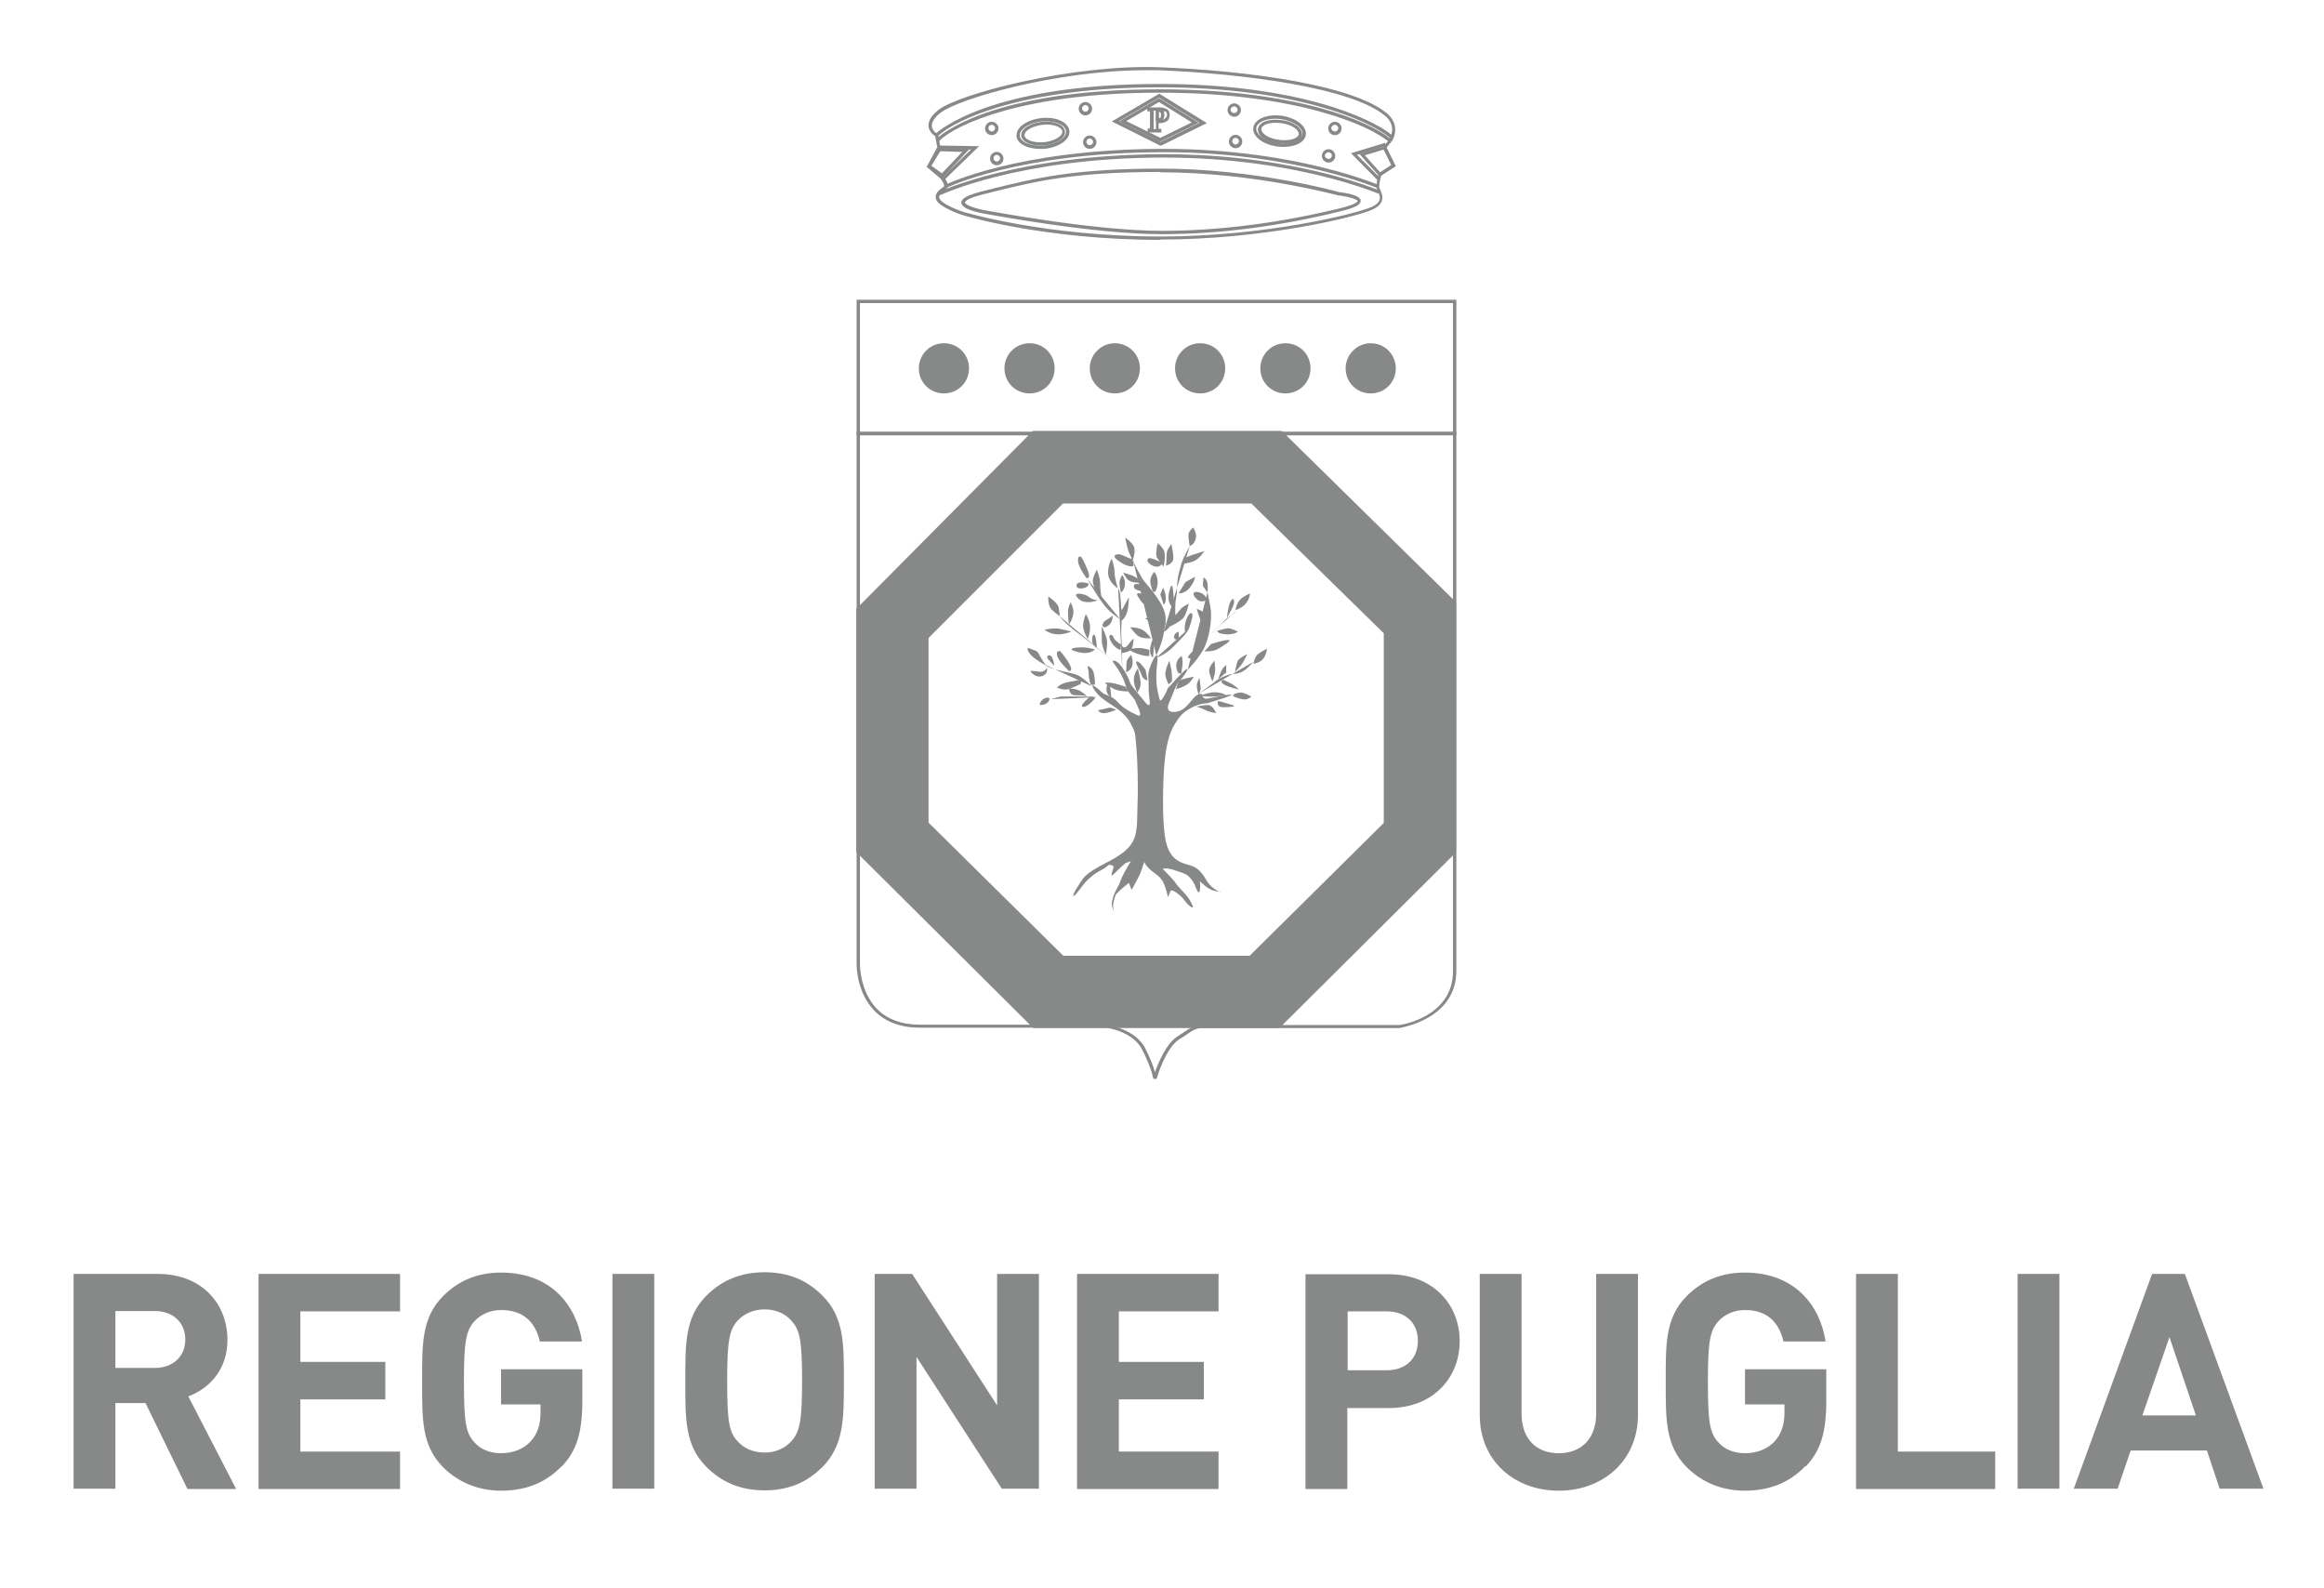 <?xml version="1.0" encoding="UTF-8"?>
<svg id="Livello_1" data-name="Livello 1" xmlns="http://www.w3.org/2000/svg" viewBox="0 0 69.48 47.48">
  <defs>
    <style>
      .cls-1, .cls-2 {
        fill: #878888;
      }

      .cls-2 {
        fill-rule: evenodd;
      }
    </style>
  </defs>
  <g>
    <path class="cls-1" d="M5.6,44.5l-1.25-2.56h-.9v2.56h-1.25v-6.42h2.52c1.31,0,2.08,.89,2.08,1.97,0,.9-.55,1.46-1.17,1.69l1.43,2.77h-1.45Zm-.97-5.31h-1.18v1.7h1.18c.55,0,.91-.35,.91-.85s-.36-.85-.91-.85Z"/>
    <path class="cls-1" d="M7.73,44.5v-6.42h4.23v1.12h-2.98v1.51h2.54v1.12h-2.54v1.56h2.98v1.12H7.73Z"/>
    <path class="cls-1" d="M16.79,43.83c-.51,.53-1.13,.73-1.81,.73s-1.28-.25-1.73-.7c-.65-.65-.63-1.45-.63-2.56s-.02-1.91,.63-2.56c.45-.45,1.01-.7,1.73-.7,1.49,0,2.25,.97,2.42,2.06h-1.26c-.14-.6-.51-.94-1.16-.94-.34,0-.62,.14-.8,.34-.24,.27-.31,.57-.31,1.8s.06,1.54,.31,1.81c.18,.21,.46,.33,.8,.33,.38,0,.69-.14,.89-.36,.21-.23,.29-.52,.29-.86v-.24h-1.18v-1.05h2.43v.94c0,.93-.16,1.49-.61,1.96Z"/>
    <path class="cls-1" d="M18.31,44.5v-6.42h1.25v6.42h-1.25Z"/>
    <path class="cls-1" d="M24.59,43.85c-.45,.45-1,.7-1.73,.7s-1.29-.25-1.74-.7c-.65-.65-.63-1.45-.63-2.56s-.02-1.91,.63-2.56c.45-.45,1.01-.7,1.74-.7s1.28,.25,1.73,.7c.65,.65,.64,1.45,.64,2.56s0,1.91-.64,2.56Zm-.93-4.37c-.18-.21-.46-.34-.8-.34s-.63,.14-.81,.34c-.24,.27-.31,.57-.31,1.8s.06,1.53,.31,1.8c.18,.21,.47,.34,.81,.34s.62-.14,.8-.34c.24-.27,.32-.57,.32-1.8s-.07-1.53-.32-1.8Z"/>
    <path class="cls-1" d="M29.95,44.5l-2.55-3.94v3.94h-1.25v-6.42h1.12l2.54,3.93v-3.93h1.25v6.42h-1.12Z"/>
    <path class="cls-1" d="M32.2,44.5v-6.42h4.23v1.12h-2.98v1.51h2.54v1.12h-2.54v1.56h2.98v1.12h-4.23Z"/>
    <path class="cls-1" d="M41.52,42.09h-1.24v2.42h-1.25v-6.42h2.49c1.33,0,2.12,.91,2.12,2s-.79,2-2.12,2Zm-.06-2.89h-1.17v1.76h1.17c.57,0,.93-.35,.93-.88s-.36-.88-.93-.88Z"/>
    <path class="cls-1" d="M46.6,44.56c-1.32,0-2.36-.89-2.36-2.26v-4.22h1.25v4.18c0,.74,.43,1.18,1.11,1.18s1.12-.44,1.12-1.18v-4.18h1.25v4.22c0,1.36-1.05,2.26-2.36,2.26Z"/>
    <path class="cls-1" d="M53.97,43.83c-.51,.53-1.13,.73-1.81,.73s-1.28-.25-1.73-.7c-.65-.65-.63-1.45-.63-2.56s-.02-1.91,.63-2.56c.45-.45,1.01-.7,1.73-.7,1.49,0,2.25,.97,2.42,2.06h-1.26c-.14-.6-.51-.94-1.15-.94-.34,0-.62,.14-.8,.34-.24,.27-.31,.57-.31,1.8s.06,1.54,.31,1.81c.18,.21,.46,.33,.8,.33,.38,0,.69-.14,.89-.36,.21-.23,.29-.52,.29-.86v-.24h-1.18v-1.05h2.43v.94c0,.93-.16,1.49-.61,1.96Z"/>
    <path class="cls-1" d="M55.49,44.5v-6.42h1.25v5.31h2.91v1.12h-4.17Z"/>
    <path class="cls-1" d="M60.32,44.5v-6.42h1.25v6.42h-1.25Z"/>
    <path class="cls-1" d="M66.36,44.5l-.38-1.14h-2.28l-.39,1.14h-1.31l2.34-6.42h.98l2.35,6.42h-1.31Zm-1.5-4.53l-.81,2.34h1.6l-.79-2.34Z"/>
  </g>
  <path class="cls-1" d="M43.54,13.01H25.61v-4.05h17.93v4.05Zm-17.84-.1h17.74v-3.85H25.71v3.85Z"/>
  <path class="cls-1" d="M34.58,32.25h-.1s-.04-.3-.33-.87c-.28-.56-1.08-.66-1.08-.66h-5.56c-.58,0-1.04-.17-1.37-.51-.54-.56-.53-1.36-.53-1.4V12.91h17.93V29.02c0,1.46-1.68,1.7-1.7,1.71h-5.86c-.22,0-.28,.04-.6,.26l-.13,.08c-.42,.28-.67,1.17-.67,1.18ZM25.71,13.01v15.81s-.01,.8,.5,1.33c.31,.32,.75,.48,1.3,.48h5.56s.87,.11,1.17,.71c.17,.33,.25,.57,.29,.71,.1-.28,.33-.84,.66-1.06l.12-.08c.33-.22,.41-.27,.66-.27h5.86c.06,0,1.61-.24,1.61-1.61V13.01H25.71Z"/>
  <path class="cls-1" d="M27.47,11.01c0-.41,.33-.75,.75-.75s.75,.33,.75,.75-.33,.75-.75,.75-.75-.33-.75-.75Z"/>
  <path class="cls-1" d="M30.03,11.01c0-.41,.33-.75,.75-.75s.75,.33,.75,.75-.33,.75-.75,.75-.75-.33-.75-.75Z"/>
  <path class="cls-1" d="M32.58,11.01c0-.41,.34-.75,.75-.75s.75,.33,.75,.75-.33,.75-.75,.75-.75-.33-.75-.75Z"/>
  <path class="cls-1" d="M35.13,11.01c0-.41,.33-.75,.75-.75s.75,.33,.75,.75-.33,.75-.75,.75-.75-.33-.75-.75Z"/>
  <path class="cls-1" d="M40.23,11.01c0-.41,.34-.75,.75-.75s.75,.33,.75,.75-.33,.75-.75,.75-.75-.33-.75-.75Z"/>
  <g>
    <path class="cls-2" d="M38.29,12.93h-7.38l-5.25,5.28v7.24l5.27,5.23h7.3l5.26-5.21v-7.44l-5.19-5.09Zm3.12,11.69l-4.03,4h-5.6l-4.07-4.02v-5.56l4.05-4.05h5.67l3.99,3.91v5.71Z"/>
    <path class="cls-1" d="M38.25,30.73h-7.36s-5.29-5.26-5.29-5.26v-7.28h.01s5.27-5.31,5.27-5.31h7.44s5.21,5.12,5.21,5.12v7.49h-.01s-5.27,5.24-5.27,5.24Zm-7.3-.1h7.26l5.23-5.19v-7.4l-5.17-5.06h-7.34l-5.22,5.25v7.2l5.24,5.21Zm6.45-1.96h-5.66s-4.08-4.05-4.08-4.05v-5.6h.01s4.07-4.08,4.07-4.08h5.72s4,3.94,4,3.94v5.75h-.01s-4.05,4.03-4.05,4.03Zm-5.6-.1h5.56l4.01-3.97v-5.67l-3.96-3.88h-5.63l-4.02,4.02v5.52l4.04,3.99Z"/>
  </g>
  <path class="cls-2" d="M36.49,26.67s-.24-.08-.39-.31c-.14-.22-.24-.41-.51-.49-.27-.08-.61-.14-.74-.74-.12-.59-.08-1.8-.04-2.27,.04-.47,.12-.92,.31-1.21,.18-.29,.25-.35,.49-.49,.25-.14,.49-.14,.49-.14,1.49-.45,.23-.18,.02-.14-.18,.04-.18-.12-.18-.12,0,0-.08-.08-.25,.1-.16,.19-.29,.37-.49,.41-.11,.02-.2,.02-.25-.03-.04-.04-.05-.12,0-.23,.12-.25,.19-.53,.31-.65,.12-.12,.33-.43,.2-.35-.12,.08-.55,.57-.55,.57,0,0-.04,.12-.14,.28-.1,.16-.1,.06-.16-.2-.06-.27-.04-.63-.02-.78,.02-.14,.04-.39-.06-.25-.1,.14-.22,.47-.2,.61,.02,.14,0,.35,.02,.53,.02,.18,.1,.51-.18,.14-.29-.37-.35-.39-.41-.57-.06-.18-.2-.39-.29-.49-.08-.1-.31-.18-.14,.02,.16,.21,.29,.47,.33,.65,.04,.18,.25,.33,.29,.45,.04,.12,.25,.49,.06,.41-.18-.08-.43-.2-.61-.41-.18-.2-.37-.18-.45-.27-.08-.08-.37-.33-.27-.14,.1,.18,.25,.31,.43,.43,.18,.12,.51,.31,.68,.61,.16,.31,.14,.27,.18,.69,.04,.43,.06,1.25,.04,1.68-.02,.43,.02,.84-.12,1.14-.14,.31-.49,.51-.8,.67-.31,.16-.57,.31-.7,.47-.12,.16-.37,.55-.29,.53,.08-.02,.27-.35,.43-.49,.16-.14,.2-.18,.41-.29,.2-.1,.18-.18,.29-.14,.1,.04,.06,.06,.02,.2-.04,.14-.04,.16,.14-.02,.18-.18,.26-.24,.26-.24l.16-.06s-.2,.33-.27,.49c-.06,.16-.08,.21-.16,.35-.08,.14-.14,.33-.14,.45s.1,.31,.1,.31c0,0-.11-.19-.04-.41,.06-.21,.04-.18,.2-.33,.16-.14,.25-.21,.25-.21l.08,.21s.06-.1,.16-.29c.1-.18,.14-.31,.14-.31l.08-.24s0,.06,.14,.2c.14,.14,.29,.2,.39,.35,.1,.14,.18,.51,.18,.51l.08-.2s.06-.04,.27,.14c.2,.18,.14,.2,.31,.33,.16,.12,.06-.06-.02-.2-.08-.14-.35-.39-.41-.49-.06-.1-.39-.43-.39-.43,0,0,.12-.04,.35,.04,.23,.08,.35,.1,.45,.21,.1,.1,.16,.23,.16,.23,0,0,.16,.49,.16,.02,0-.16-.06-.16,.16,.02,.22,.18,.43,.16,.43,.16Z"/>
  <path class="cls-2" d="M32.63,20.51s-.27-.29-.47-.35c-.2-.06-.27-.06-.57-.14-.31-.08-.37-.16-.37-.16"/>
  <path class="cls-2" d="M32.81,20.84s-.22-.02-.53-.02h-.57l-.29,.08"/>
  <path class="cls-2" d="M33.28,19.76s-.25-.2-.53-.43c-.29-.23-.63-.49-.63-.49,0,0-.35-.27-.43-.41"/>
  <path class="cls-2" d="M33.55,19.98s0-.59-.02-.82c-.02-.23,0-.53,0-.53,0,0,0-.43-.02-.63-.02-.2-.02-.33-.08-.41"/>
  <path class="cls-2" d="M33.49,18.51s-.33-.2-.53-.49c-.1-.13-.2-.3-.29-.44-.1-.16-.17-.28-.17-.28"/>
  <path class="cls-2" d="M34.47,19.66s-.12-.08-.08-.31c.04-.22,.14-.37,.14-.37"/>
  <path class="cls-2" d="M34.57,19.59s.18-.37,.22-.65c.04-.29,.16-.51-.12-.96-.29-.45-.45-.55-.55-.74-.1-.18-.2-.35-.25-.51"/>
  <path class="cls-2" d="M35.57,16.32s-.18,.31-.25,.53c-.06,.23-.1,.33-.12,.53-.02,.2,0,.31-.04,.51-.04,.2-.02,.49-.02,.49,0,0-.12,.41-.35,.51"/>
  <line class="cls-1" x1="34.79" y1="16.93" x2="35.18" y2="17.47"/>
  <path class="cls-2" d="M34.57,19.66s.27-.08,.51-.33c.25-.25,.43-.43,.47-.55"/>
  <path class="cls-2" d="M35.51,20.02s.39-.39,.53-.74c.14-.35,.21-.86,.14-1.17-.06-.31-.08-.41-.08-.41"/>
  <path class="cls-2" d="M36.12,19.02s.27-.22,.45-.43c.18-.2,.25-.16,.41-.35"/>
  <path class="cls-2" d="M35.86,20.72l.45-.33s.06-.08,.33-.19c.27-.1,.25-.02,.45-.1,.2-.08,.37-.31,.37-.31"/>
  <path class="cls-2" d="M33.18,21.15l-.35,.08s.04,.12,.25,.08c.2-.04,.29-.1,.29-.1l-.18-.06Z"/>
  <path class="cls-2" d="M31.65,19.47s-.08-.02-.04,.14c.04,.16,.35,.45,.35,.45,0,0,.18,.02-.06-.33-.24-.35-.24-.27-.24-.27Z"/>
  <path class="cls-2" d="M32.3,16.64s-.08-.04-.07,.13c0,.17,.25,.51,.25,.51,0,0,.18,.06,0-.33-.17-.39-.19-.31-.19-.31Z"/>
  <path class="cls-2" d="M32.57,20.84s-.33,.27-.19,.29c.14,.02,.37-.27,.37-.27l-.14-.04-.04,.02Z"/>
  <path class="cls-2" d="M31.38,20.88s-.04-.06-.16,0c-.12,.06-.14,.18-.14,.18,0,0,.06,.04,.18-.02,.12-.06,.12-.16,.12-.16Z"/>
  <path class="cls-2" d="M32.5,20.8s-.08-.06-.2-.14c-.12-.08-.35-.08-.35-.08,0,0,.04,.2,.16,.2s.35,.02,.35,.02h.04Z"/>
  <path class="cls-2" d="M31.26,19.88s-.14-.2-.2-.33c-.06-.12-.14-.1-.26-.16-.12-.06-.1,.06,.04,.21,.14,.14,.43,.29,.43,.29Z"/>
  <path class="cls-2" d="M31.69,18.43s-.02-.12-.04-.27c-.02-.14-.31-.33-.31-.33,0,0-.02,.27,.1,.39,.12,.12,.25,.2,.25,.2Z"/>
  <path class="cls-2" d="M32.03,18.88s-.14-.04-.33-.08c-.18-.04-.47,.02-.47,.02,0,0,.12,.12,.35,.14,.22,.02,.45-.08,.45-.08Z"/>
  <path class="cls-2" d="M31.3,19.96s-.06,.14-.23,.12c-.16-.02-.33-.06-.22,.04,.1,.1,.24,.14,.37,.06,.12-.08,.08-.23,.08-.23Z"/>
  <path class="cls-2" d="M31.52,19.92s-.02-.25-.1-.31c-.08-.06-.16,.02-.08,.1,.08,.08,.18,.2,.18,.2Z"/>
  <path class="cls-2" d="M32.52,19.1s.1-.24,.06-.45c-.04-.2-.12-.29-.12-.29,0,0-.08,.2-.08,.35s.14,.39,.14,.39Z"/>
  <path class="cls-2" d="M32.93,17.85s-.04-.22-.04-.41-.1-.41-.1-.41c0,0-.12,.22-.12,.33s.1,.35,.1,.35l.16,.14Z"/>
  <path class="cls-2" d="M33.24,16.71s.08,.22,.08,.39,.1,.49,.1,.49c0,0-.27-.18-.29-.43-.02-.25,.1-.45,.1-.45Z"/>
  <path class="cls-2" d="M33.87,16.73s.1-.27,.02-.41c-.08-.14-.25-.25-.25-.25,0,0,.04,.21,.08,.35,.04,.14,.14,.31,.14,.31Z"/>
  <path class="cls-2" d="M34.53,17.69s.08-.1,.08-.29-.1-.31-.1-.31c0,0-.12,.14-.12,.27s.08,.33,.08,.33h.06Z"/>
  <path class="cls-2" d="M33.53,19.27s-.2-.1-.24-.22c-.04-.12-.2-.1-.08,.12,.12,.22,.29,.26,.29,.26l.02-.2,.02,.04Z"/>
  <path class="cls-2" d="M34.41,19.08s-.1-.16-.25-.25c-.14-.08-.37-.08-.37-.08,0,0,.12,.18,.25,.27,.12,.08,.37,.06,.37,.06Z"/>
  <path class="cls-2" d="M35.14,18.39l.2-.23,.2-.12s-.06,.33-.18,.45c-.12,.12-.39,.24-.39,.24l.12-.33,.04-.02Z"/>
  <path class="cls-2" d="M34.86,18.63s-.18-.12-.35-.16c-.16-.04-.27,.02-.27,.02,0,0,.16,.1,.27,.18,.1,.08,.25,.1,.25,.1l.1-.14Z"/>
  <path class="cls-2" d="M33.22,20.84s0-.18-.04-.33c-.04-.14-.1-.06-.1,.1s.14,.23,.14,.23Z"/>
  <path class="cls-2" d="M32.79,19.37s0-.18-.04-.33c-.04-.14-.1-.06-.1,.1s.14,.22,.14,.22Z"/>
  <path class="cls-2" d="M33.65,20.53s-.16-.06-.33-.1c-.16-.04-.29-.02-.29-.02,0,0,.2,.18,.37,.22,.16,.04,.33,.04,.33,.04l-.08-.14Z"/>
  <path class="cls-2" d="M32.73,20.47s.02-.08-.02-.31c-.04-.23-.2-.25-.2-.25,0,0,.04,.12,.04,.25s.06,.31,.06,.31h.12Z"/>
  <path class="cls-2" d="M32.34,20.31s-.18,.04-.41,.08c-.22,.04-.33,.16-.33,.16,0,0,.16,.08,.29,.06,.12-.02,.41-.16,.41-.16l.04-.14Z"/>
  <line class="cls-1" x1="31.91" y1="20.1" x2="31.6" y2="20.29"/>
  <line class="cls-1" x1="32.24" y1="20.21" x2="32.36" y2="19.94"/>
  <line class="cls-1" x1="33.47" y1="21.05" x2="33.55" y2="20.82"/>
  <line class="cls-1" x1="33.43" y1="20.06" x2="33.18" y2="20.13"/>
  <line class="cls-1" x1="32.48" y1="19.16" x2="32.03" y2="19.14"/>
  <path class="cls-2" d="M32.73,19.41s-.2-.06-.39-.06-.51,.04-.12,.14c.39,.1,.51-.08,.51-.08Z"/>
  <path class="cls-2" d="M33.06,19.57s.04-.2,.04-.37-.16-.47-.16-.47v.43c0,.16,.12,.41,.12,.41Z"/>
  <path class="cls-2" d="M31.97,18.65s.1-.14,.12-.31c.02-.16-.08-.33-.08-.33,0,0-.08,.12-.08,.27s.02,.33,.02,.33l.02,.04Z"/>
  <path class="cls-2" d="M32.81,17.94s-.14,0-.26-.1c-.12-.1-.45-.14-.37-.02,.08,.12,.18,.18,.35,.18s.29-.06,.29-.06Z"/>
  <path class="cls-2" d="M33.26,18.39s0,.04-.18,.14c-.18,.1-.14,.31,.04,.18,.18-.12,.14-.33,.14-.33Z"/>
  <path class="cls-2" d="M32.55,17.45s-.12-.06-.27-.04c-.14,.02-.14,.2,.06,.18,.21-.02,.21-.14,.21-.14Z"/>
  <path class="cls-2" d="M33.83,16.71s-.16-.06-.29-.12c-.12-.06-.35,0-.12,.16,.22,.16,.33,.18,.43,.18s-.02-.29-.02-.29v.06Z"/>
  <path class="cls-2" d="M33.55,18.22l.2-.37s0,.29-.06,.47c-.06,.18-.18,.25-.18,.25v-.35h.04Z"/>
  <path class="cls-2" d="M34,20.7s.12-.14,.1-.31c-.02-.16-.08-.41-.08-.41,0,0-.1,.12-.12,.29s.1,.43,.1,.43Z"/>
  <path class="cls-2" d="M33.65,20.09s.12,0,.19-.16c.06-.16-.02-.35-.02-.35,0,0-.14,.12-.14,.23s-.02,.33-.02,.33v-.04Z"/>
  <path class="cls-2" d="M34.26,20.04s-.18-.27-.27-.27,.1,.27,.14,.41c.04,.14,.18,.16,.18,.16l-.06-.31Z"/>
  <path class="cls-2" d="M33.55,19.31s.06,.12,.18-.04c.12-.16,.16-.18,.16-.18,0,0,0,.2-.06,.31-.06,.1-.29,.12-.29,.12l-.02-.25,.02,.04Z"/>
  <path class="cls-2" d="M33.51,17.71s.1-.04,.12-.23c.02-.18-.08-.29-.08-.29,0,0-.08,.12-.08,.23s.04,.29,.04,.29Z"/>
  <path class="cls-2" d="M34.37,19.43s-.16-.06-.33-.06-.25,.04-.25,.04c0,0-.08,.02,.18,.12,.27,.1,.39,.08,.39,.08v-.18Z"/>
  <path class="cls-2" d="M34.71,18.08s-.45,.1-.59-.1c-.14-.2-.2-.29,.02-.23,.22,.06,.57,.33,.57,.33Z"/>
  <path class="cls-2" d="M34.43,17.73s-.45-.06-.51-.14c-.06-.08,0-.18,.14-.12,.14,.06,.41,.23,.41,.23l-.04,.04Z"/>
  <path class="cls-2" d="M34.18,17.41s-.39,.06-.51-.14c-.12-.2-.14-.16,.08-.1,.23,.06,.43,.25,.43,.25Z"/>
  <path class="cls-2" d="M34.86,16.91s.22-.06,.22-.22-.06-.43-.06-.43c0,0-.14,.18-.14,.29s-.02,.37-.02,.37Z"/>
  <path class="cls-2" d="M34.79,16.93s.08-.35,0-.49c-.08-.14-.18-.2-.18-.2,0,0-.08,.33-.02,.43,.06,.1,.2,.27,.2,.27Z"/>
  <path class="cls-2" d="M34.75,16.83s-.18-.1-.33-.14c-.14-.04-.18,.12,.04,.22,.23,.1,.29-.08,.29-.08Z"/>
  <path class="cls-2" d="M35.57,16.32s.14-.04,.18-.22c.04-.18-.08-.33-.08-.33,0,0-.14,.1-.14,.23s.04,.33,.04,.33Z"/>
  <path class="cls-2" d="M35.39,16.71s.06-.06,.25-.12c.18-.06,.37-.12,.37-.12,0,0-.16,.25-.33,.31-.16,.06-.35,.08-.35,.08l.06-.14Z"/>
  <path class="cls-2" d="M36.94,18.24s.23-.08,.33-.23c.1-.14,.1-.27,.1-.27,0,0-.2,.08-.31,.2-.1,.12-.12,.29-.12,.29Z"/>
  <path class="cls-2" d="M37.39,19.84s.18,.02,.33-.1c.14-.12,.16-.35,.16-.35,0,0-.2,.1-.29,.18-.08,.08-.12,.27-.12,.27h-.08Z"/>
  <path class="cls-2" d="M35.04,20.37s0-.22-.02-.35c-.02-.12-.06-.27-.06-.27,0,0-.14,.29-.12,.43,.02,.14,.1,.28,.1,.28l.1-.1Z"/>
  <path class="cls-2" d="M35.31,20.17s.02-.1,.04-.27c.02-.16-.02-.29-.02-.29,0,0-.2,.1-.16,.35,.04,.24,.14,.16,.14,.16v.04Z"/>
  <path class="cls-2" d="M35.69,19.72s.18-.35,.02-.27c-.16,.08-.2,.21-.2,.21l.18,.06Z"/>
  <path class="cls-2" d="M35.55,18.78s.12-.33,.1-.41c-.02-.08-.1-.06-.18,.14-.08,.2-.04,.41-.04,.41l.12-.14Z"/>
  <path class="cls-2" d="M35.24,19.06v-.18s-.14,.04-.14,.16,.14,.06,.14,.06v-.04Z"/>
  <line class="cls-1" x1="32.2" y1="18.65" x2="32.24" y2="18.94"/>
  <line class="cls-1" x1="33.06" y1="18.18" x2="32.75" y2="18.37"/>
  <line class="cls-1" x1="33.14" y1="17.77" x2="33.06" y2="18.18"/>
  <line class="cls-1" x1="33.79" y1="18.84" x2="33.53" y2="18.94"/>
  <line class="cls-1" x1="34.1" y1="16.71" x2="34" y2="17.02"/>
  <line class="cls-1" x1="34.84" y1="18.35" x2="34.57" y2="18.24"/>
  <line class="cls-1" x1="35.16" y1="17.34" x2="35.41" y2="17.16"/>
  <path class="cls-2" d="M35.16,20.6s.18-.04,.33-.14c.14-.1,.2-.23,.2-.23,0,0-.37,.06-.43,.12-.06,.06-.1,.25-.1,.25Z"/>
  <path class="cls-2" d="M36.12,18.84s-.14-.1-.22-.29c-.08-.18-.12-.35-.12-.35,0,0,.21,.06,.29,.2,.1,.21,.04,.47,.04,.47l.02-.04Z"/>
  <path class="cls-2" d="M36,19.47s.27,.02,.43-.08c.16-.1,.43-.26,.29-.26s-.51,.12-.51,.12l-.2,.22Z"/>
  <path class="cls-2" d="M36.08,17.9s-.06-.16-.25-.2c-.18-.04-.2,.08-.04,.22,.16,.14,.33-.02,.33-.02h-.04Z"/>
  <path class="cls-2" d="M34.79,18.08s.08-.06,.06-.25c-.02-.18-.08-.26-.08-.26l-.08,.2,.1,.31Z"/>
  <path class="cls-2" d="M35.12,18.2s-.27-.12-.16-.53c.1-.41,.12,.08,.12,.08l.04,.45Z"/>
  <path class="cls-2" d="M35.24,17.73s.14,.04,.31-.14c.16-.18,.18-.35,.18-.35l-.29,.16-.2,.33Z"/>
  <path class="cls-2" d="M36.1,17.71s.02-.12,0-.27c-.02-.14-.12-.18-.12-.18l-.02,.25,.14,.2Z"/>
  <path class="cls-2" d="M36.39,18.86s0,.08,.25,.1c.25,.02,.37-.08,.37-.08,0,0-.2-.1-.29-.1s-.33,.08-.33,.08Z"/>
  <path class="cls-2" d="M36.25,20.37s.08-.22,.08-.33-.02-.29-.02-.29c0,0-.16,.16-.16,.29s.1,.33,.1,.33Z"/>
  <path class="cls-2" d="M36.92,20.09s.16-.16,.23-.27c.06-.1,.14-.27,.14-.27,0,0-.2,.1-.27,.18-.06,.08-.1,.39-.1,.39v-.04Z"/>
  <path class="cls-2" d="M35.9,20.58l-.04-.31s-.08,.12-.08,.23,.06,.27,.06,.27l.06-.18Z"/>
  <path class="cls-2" d="M36.59,20.33s.14,.06,.25,.12c.1,.06,.2,.16,.2,.16,0,0-.29-.06-.43-.14-.14-.08-.08-.14-.08-.14h.06Z"/>
  <path class="cls-2" d="M35.74,21.11s.14,.04,.31,.12c.16,.08,.31,.08,.31,.08,0,0-.1-.21-.21-.23-.1-.02-.37,.04-.37,.04l-.04-.02Z"/>
  <path class="cls-2" d="M36.41,20.96s-.06,.18,.16,.18,.41-.02,.29-.06c-.12-.04-.41-.12-.41-.12h-.04Z"/>
  <path class="cls-2" d="M36.86,20.8s.08,.06,.27,.1c.18,.04,.28-.08,.28-.08,0,0-.22-.12-.31-.12s-.19,.04-.19,.04l-.06,.06Z"/>
  <path class="cls-2" d="M36.66,20.15v-.27s-.1,.06-.16,.21c-.06,.14-.08,.22-.08,.22l.22-.2,.02,.04Z"/>
  <path class="cls-2" d="M36.61,20.76s-.2-.12-.49-.04c-.29,.08-.33,.08-.04,.1,.29,.02,.59-.04,.59-.04l-.06-.02Z"/>
  <path class="cls-2" d="M36.76,18.32s.08-.12,.12-.24c.04-.12,0-.25-.08-.12-.08,.12-.12,.51-.12,.51l.08-.14Z"/>
  <line class="cls-1" x1="36.19" y1="18.12" x2="36.41" y2="17.98"/>
  <line class="cls-1" x1="35.82" y1="18.98" x2="36.08" y2="19.16"/>
  <line class="cls-1" x1="36.78" y1="18.45" x2="37" y2="18.53"/>
  <line class="cls-1" x1="35.45" y1="21.11" x2="35.47" y2="20.86"/>
  <line class="cls-1" x1="37.12" y1="20.09" x2="37.34" y2="20.19"/>
  <line class="cls-1" x1="32.1" y1="20.86" x2="31.93" y2="21"/>
  <line class="cls-1" x1="35.39" y1="16.71" x2="35.33" y2="16.44"/>
  <line class="cls-1" x1="35.82" y1="19.68" x2="36.1" y2="19.78"/>
  <line class="cls-1" x1="36.82" y1="20.78" x2="36.88" y2="20.58"/>
  <g>
    <path class="cls-1" d="M34.69,7.17c-3.48,0-5.88-.73-5.91-.74-.07-.02-.7-.24-.79-.46-.07-.17,.08-.28,.17-.35,.03-.02,.07-.05,.07-.06,0-.03-.05-.15-.11-.22l-.41-.35,.32-.53-.07-.39c-.05-.03-.19-.14-.2-.3-.01-.16,.09-.32,.29-.48,.62-.49,4-1.37,6.6-1.28,2.65,.1,5.84,.53,6.84,1.4,.2,.18,.23,.38,.22,.51-.01,.16-.08,.29-.14,.35-.08,.09-.11,.13-.12,.15l.27,.55-.04,.02-.39,.26c-.02,.08-.06,.26-.06,.34,0,.01,.02,.05,.03,.07,.06,.13,.19,.41-.22,.6-.46,.22-3.24,.9-6.36,.9Zm-6.85-2.21l.36,.3c.04,.05,.16,.22,.14,.32-.01,.04-.05,.08-.11,.12-.11,.08-.18,.15-.14,.24,.05,.13,.47,.32,.73,.4,.02,0,2.41,.73,5.88,.73,3.11,0,5.87-.68,6.32-.89,.32-.15,.24-.33,.17-.47-.02-.05-.04-.08-.04-.12,0-.11,.06-.37,.06-.38v-.02s.02-.01,.02-.01l.37-.24-.25-.51s0-.04,.15-.22c.04-.04,.1-.15,.12-.3,.01-.16-.05-.31-.19-.43-.98-.86-4.26-1.28-6.78-1.38-.14,0-.29,0-.43,0-2.63,0-5.59,.86-6.1,1.27-.18,.14-.27,.28-.26,.4,.01,.15,.17,.24,.17,.24h.02s0,.03,0,.03l.08,.45-.3,.49Zm6.89,2.04c-2.09,0-5.25-.61-5.29-.61-.16-.03-.69-.13-.7-.33,0-.13,.19-.23,.62-.34,.12-.03,.24-.06,.36-.09,1.22-.3,2.38-.59,4.97-.59,2.82,0,5.31,.69,5.33,.7,.19,.02,.65,.09,.66,.26,0,.08-.06,.19-.62,.32h0c-1.83,.45-3.62,.68-5.33,.68Zm-.04-1.86c-2.58,0-3.73,.28-4.94,.58-.12,.03-.24,.06-.36,.09-.53,.13-.54,.23-.54,.24,0,.08,.33,.19,.62,.24,.03,0,3.19,.61,5.27,.61,1.7,0,3.49-.23,5.31-.67,.54-.13,.54-.22,.54-.22,0-.05-.26-.13-.58-.17-.03,0-2.51-.69-5.31-.69Z"/>
    <path class="cls-1" d="M41.57,4.13c-.62-.53-2.86-1.52-6.9-1.52s-6.1,.95-6.63,1.46l-.07-.07c.06-.06,1.61-1.49,6.7-1.49,4.08,0,6.34,1.01,6.97,1.55l-.06,.08Z"/>
    <path class="cls-1" d="M41.51,4.23c-.6-.5-2.8-1.46-6.84-1.46s-6.08,.94-6.59,1.44l-.07-.07c.06-.06,1.56-1.47,6.66-1.47,4.08,0,6.3,.97,6.9,1.48l-.06,.08Z"/>
    <path class="cls-1" d="M41.2,5.63s-2.5-1.08-6.39-1.08c-.04,0-.08,0-.12,0-4.27,.02-6.36,1.05-6.38,1.06l-.04-.09s2.13-1.05,6.42-1.07c.04,0,.08,0,.12,0,3.91,0,6.4,1.08,6.43,1.09l-.04,.09Z"/>
    <path class="cls-1" d="M28.11,5.83l-.04-.09s2.33-1.11,6.63-1.13h.11c3.91,0,6.41,1.08,6.44,1.09l-.04,.09s-2.51-1.08-6.4-1.08c-.04,0-.07,0-.11,0-4.27,.02-6.56,1.11-6.58,1.12Z"/>
    <path class="cls-1" d="M29.65,4.04c-.11,0-.2-.09-.2-.2s.09-.2,.2-.2,.2,.09,.2,.2-.09,.2-.2,.2Zm0-.31c-.06,0-.1,.05-.1,.1s.05,.1,.1,.1,.1-.05,.1-.1-.05-.1-.1-.1Z"/>
    <path class="cls-1" d="M32.45,3.45c-.11,0-.2-.09-.2-.2s.09-.2,.2-.2,.2,.09,.2,.2-.09,.2-.2,.2Zm0-.31c-.06,0-.1,.05-.1,.1s.05,.1,.1,.1,.1-.05,.1-.1-.05-.1-.1-.1Z"/>
    <path class="cls-1" d="M32.58,4.45c-.11,0-.2-.09-.2-.2s.09-.2,.2-.2,.2,.09,.2,.2-.09,.2-.2,.2Zm0-.31c-.06,0-.1,.05-.1,.1s.05,.1,.1,.1,.1-.05,.1-.1-.05-.1-.1-.1Z"/>
    <path class="cls-1" d="M29.8,4.94c-.11,0-.2-.09-.2-.2s.09-.2,.2-.2,.2,.09,.2,.2-.09,.2-.2,.2Zm0-.31c-.06,0-.1,.05-.1,.1s.05,.1,.1,.1,.1-.05,.1-.1-.05-.1-.1-.1Z"/>
    <path class="cls-1" d="M36.9,3.49c-.11,0-.2-.09-.2-.2s.09-.2,.2-.2,.2,.09,.2,.2-.09,.2-.2,.2Zm0-.31c-.06,0-.11,.05-.11,.1s.05,.1,.11,.1,.1-.05,.1-.1-.05-.1-.1-.1Z"/>
    <path class="cls-1" d="M36.94,4.43c-.11,0-.2-.09-.2-.2s.09-.2,.2-.2,.2,.09,.2,.2-.09,.2-.2,.2Zm0-.31c-.06,0-.1,.05-.1,.1s.05,.1,.1,.1,.1-.05,.1-.1-.05-.1-.1-.1Z"/>
    <path class="cls-1" d="M39.72,4.86c-.11,0-.2-.09-.2-.2s.09-.2,.2-.2,.2,.09,.2,.2-.09,.2-.2,.2Zm0-.31c-.06,0-.11,.05-.11,.1s.05,.1,.11,.1,.1-.05,.1-.1-.05-.1-.1-.1Z"/>
    <path class="cls-1" d="M39.91,4.04c-.11,0-.2-.09-.2-.2s.09-.2,.2-.2,.2,.09,.2,.2-.09,.2-.2,.2Zm0-.31c-.06,0-.11,.05-.11,.1s.05,.1,.11,.1,.1-.05,.1-.1-.05-.1-.1-.1Z"/>
    <path class="cls-1" d="M31.1,4.35c-.31,0-.55-.12-.57-.29h0c-.02-.2,.25-.38,.62-.42,.17-.02,.33,0,.46,.05,.14,.05,.22,.14,.23,.24,.02,.2-.25,.38-.62,.42-.04,0-.09,0-.13,0Zm-.47-.3c.01,.12,.25,.23,.59,.2,.33-.04,.55-.19,.54-.32,0-.06-.07-.12-.17-.16-.11-.04-.26-.06-.42-.04-.33,.04-.55,.19-.54,.31h0Z"/>
    <path class="cls-1" d="M31.08,4.45c-.38,0-.67-.16-.69-.38h0c0-.08,.02-.17,.08-.24,.12-.15,.38-.27,.66-.3,.44-.05,.81,.12,.84,.38,.03,.26-.3,.49-.74,.54-.05,0-.1,0-.15,0Zm-.59-.39c.02,.2,.36,.32,.73,.29,.38-.04,.67-.24,.65-.43-.02-.2-.35-.32-.73-.29-.26,.03-.49,.13-.59,.26-.05,.06-.07,.11-.06,.17h0Z"/>
    <path class="cls-1" d="M38.39,4.3c-.06,0-.12,0-.18-.01-.25-.03-.46-.13-.55-.26-.04-.06-.06-.12-.05-.18h0c0-.06,.04-.11,.1-.16,.13-.1,.36-.13,.61-.1,.17,.02,.33,.08,.44,.16,.12,.08,.18,.19,.17,.29,0,.06-.04,.12-.1,.16-.1,.07-.25,.11-.43,.11Zm-.25-.63c-.16,0-.29,.03-.37,.09-.04,.03-.06,.06-.06,.09h0s0,.07,.04,.11c.08,.11,.27,.19,.49,.22,.21,.03,.43,0,.53-.08,.04-.03,.06-.06,.06-.09,0-.06-.04-.13-.13-.19-.1-.07-.24-.12-.4-.14-.05,0-.11-.01-.16-.01Z"/>
    <path class="cls-1" d="M38.38,4.39c-.06,0-.13,0-.19-.01-.44-.06-.76-.31-.72-.57h0c.04-.25,.41-.41,.85-.35,.43,.06,.76,.32,.72,.57-.01,.08-.06,.16-.14,.22-.12,.09-.31,.14-.52,.14Zm-.82-.57h0c-.03,.2,.27,.41,.64,.46,.25,.04,.5,0,.64-.11,.06-.04,.09-.1,.1-.15,.03-.2-.27-.4-.64-.46-.38-.05-.71,.07-.74,.26Z"/>
    <path class="cls-1" d="M34.69,4.23h-.02s-1.21-.6-1.21-.6l1.19-.7,.03,.02,1.16,.72-1.14,.56Zm-1.02-.61l1.02,.5,.94-.46-.98-.61-.98,.57Z"/>
    <path class="cls-1" d="M34.7,4.35h-.02s-1.44-.72-1.44-.72l1.42-.83,.03,.02,1.39,.86-1.36,.67Zm-1.26-.73l1.26,.62,1.16-.57-1.21-.75-1.21,.71Z"/>
    <polygon class="cls-1" points="28.22 5.39 28.15 5.32 29.03 4.47 28.09 4.45 28.09 4.35 29.27 4.37 28.22 5.39"/>
    <polygon class="cls-1" points="41.2 5.4 40.39 4.58 41.41 4.27 41.44 4.36 40.57 4.63 41.27 5.33 41.2 5.4"/>
    <path class="cls-1" d="M28.17,5.32l-.46-.34,.3-.56,.98,.03-.82,.87Zm-.33-.37l.32,.23,.61-.64-.7-.02-.23,.43Z"/>
    <path class="cls-1" d="M41.25,5.28l-.61-.68,.79-.24,.3,.61-.04,.02-.45,.29Zm-.44-.63l.45,.5,.34-.22-.23-.46-.56,.17Z"/>
    <path class="cls-1" d="M34.73,3.96h-.42v-.12h.04s.03,0,.03,0c0,0,0,0,0-.04v-.43s0-.03,0-.04h0s-.01,0-.04,0h-.04v-.12h.36c.09,0,.16,.02,.22,.05,.06,.03,.09,.1,.09,.18,0,.04-.01,.08-.03,.12-.02,.04-.06,.07-.11,.09-.03,.01-.07,.02-.1,.03-.02,0-.05,0-.09,0v.13s0,.03,0,.04h0s.01,0,.03,0h.05v.12Zm-.25-.1h.08s0-.04,0-.06v-.23h.05c.06,0,.1,0,.13,0,.02,0,.05,0,.07-.02,.03-.01,.05-.03,.06-.05,.01-.02,.02-.04,.02-.06,0-.07-.02-.09-.04-.1-.04-.02-.09-.03-.17-.03h-.19s0,.05,0,.07v.43s0,.05,0,.06Z"/>
    <path class="cls-1" d="M34.55,3.63v-.32s.01-.05,.03-.07c.02-.01,.04-.02,.07-.02,.06,0,.11,.03,.13,.07,.02,.04,.03,.08,.03,.13,0,.09-.02,.14-.07,.17h0s-.08,.02-.14,.03h-.05Zm.1-.3v.2s.04,0,.04,0h0s.02-.04,.02-.09c0-.03,0-.06-.02-.08,0,0,0-.01-.04-.02h0Z"/>
  </g>
  <path class="cls-1" d="M37.68,11.01c0-.41,.33-.75,.75-.75s.75,.33,.75,.75-.33,.75-.75,.75-.75-.33-.75-.75Z"/>
</svg>